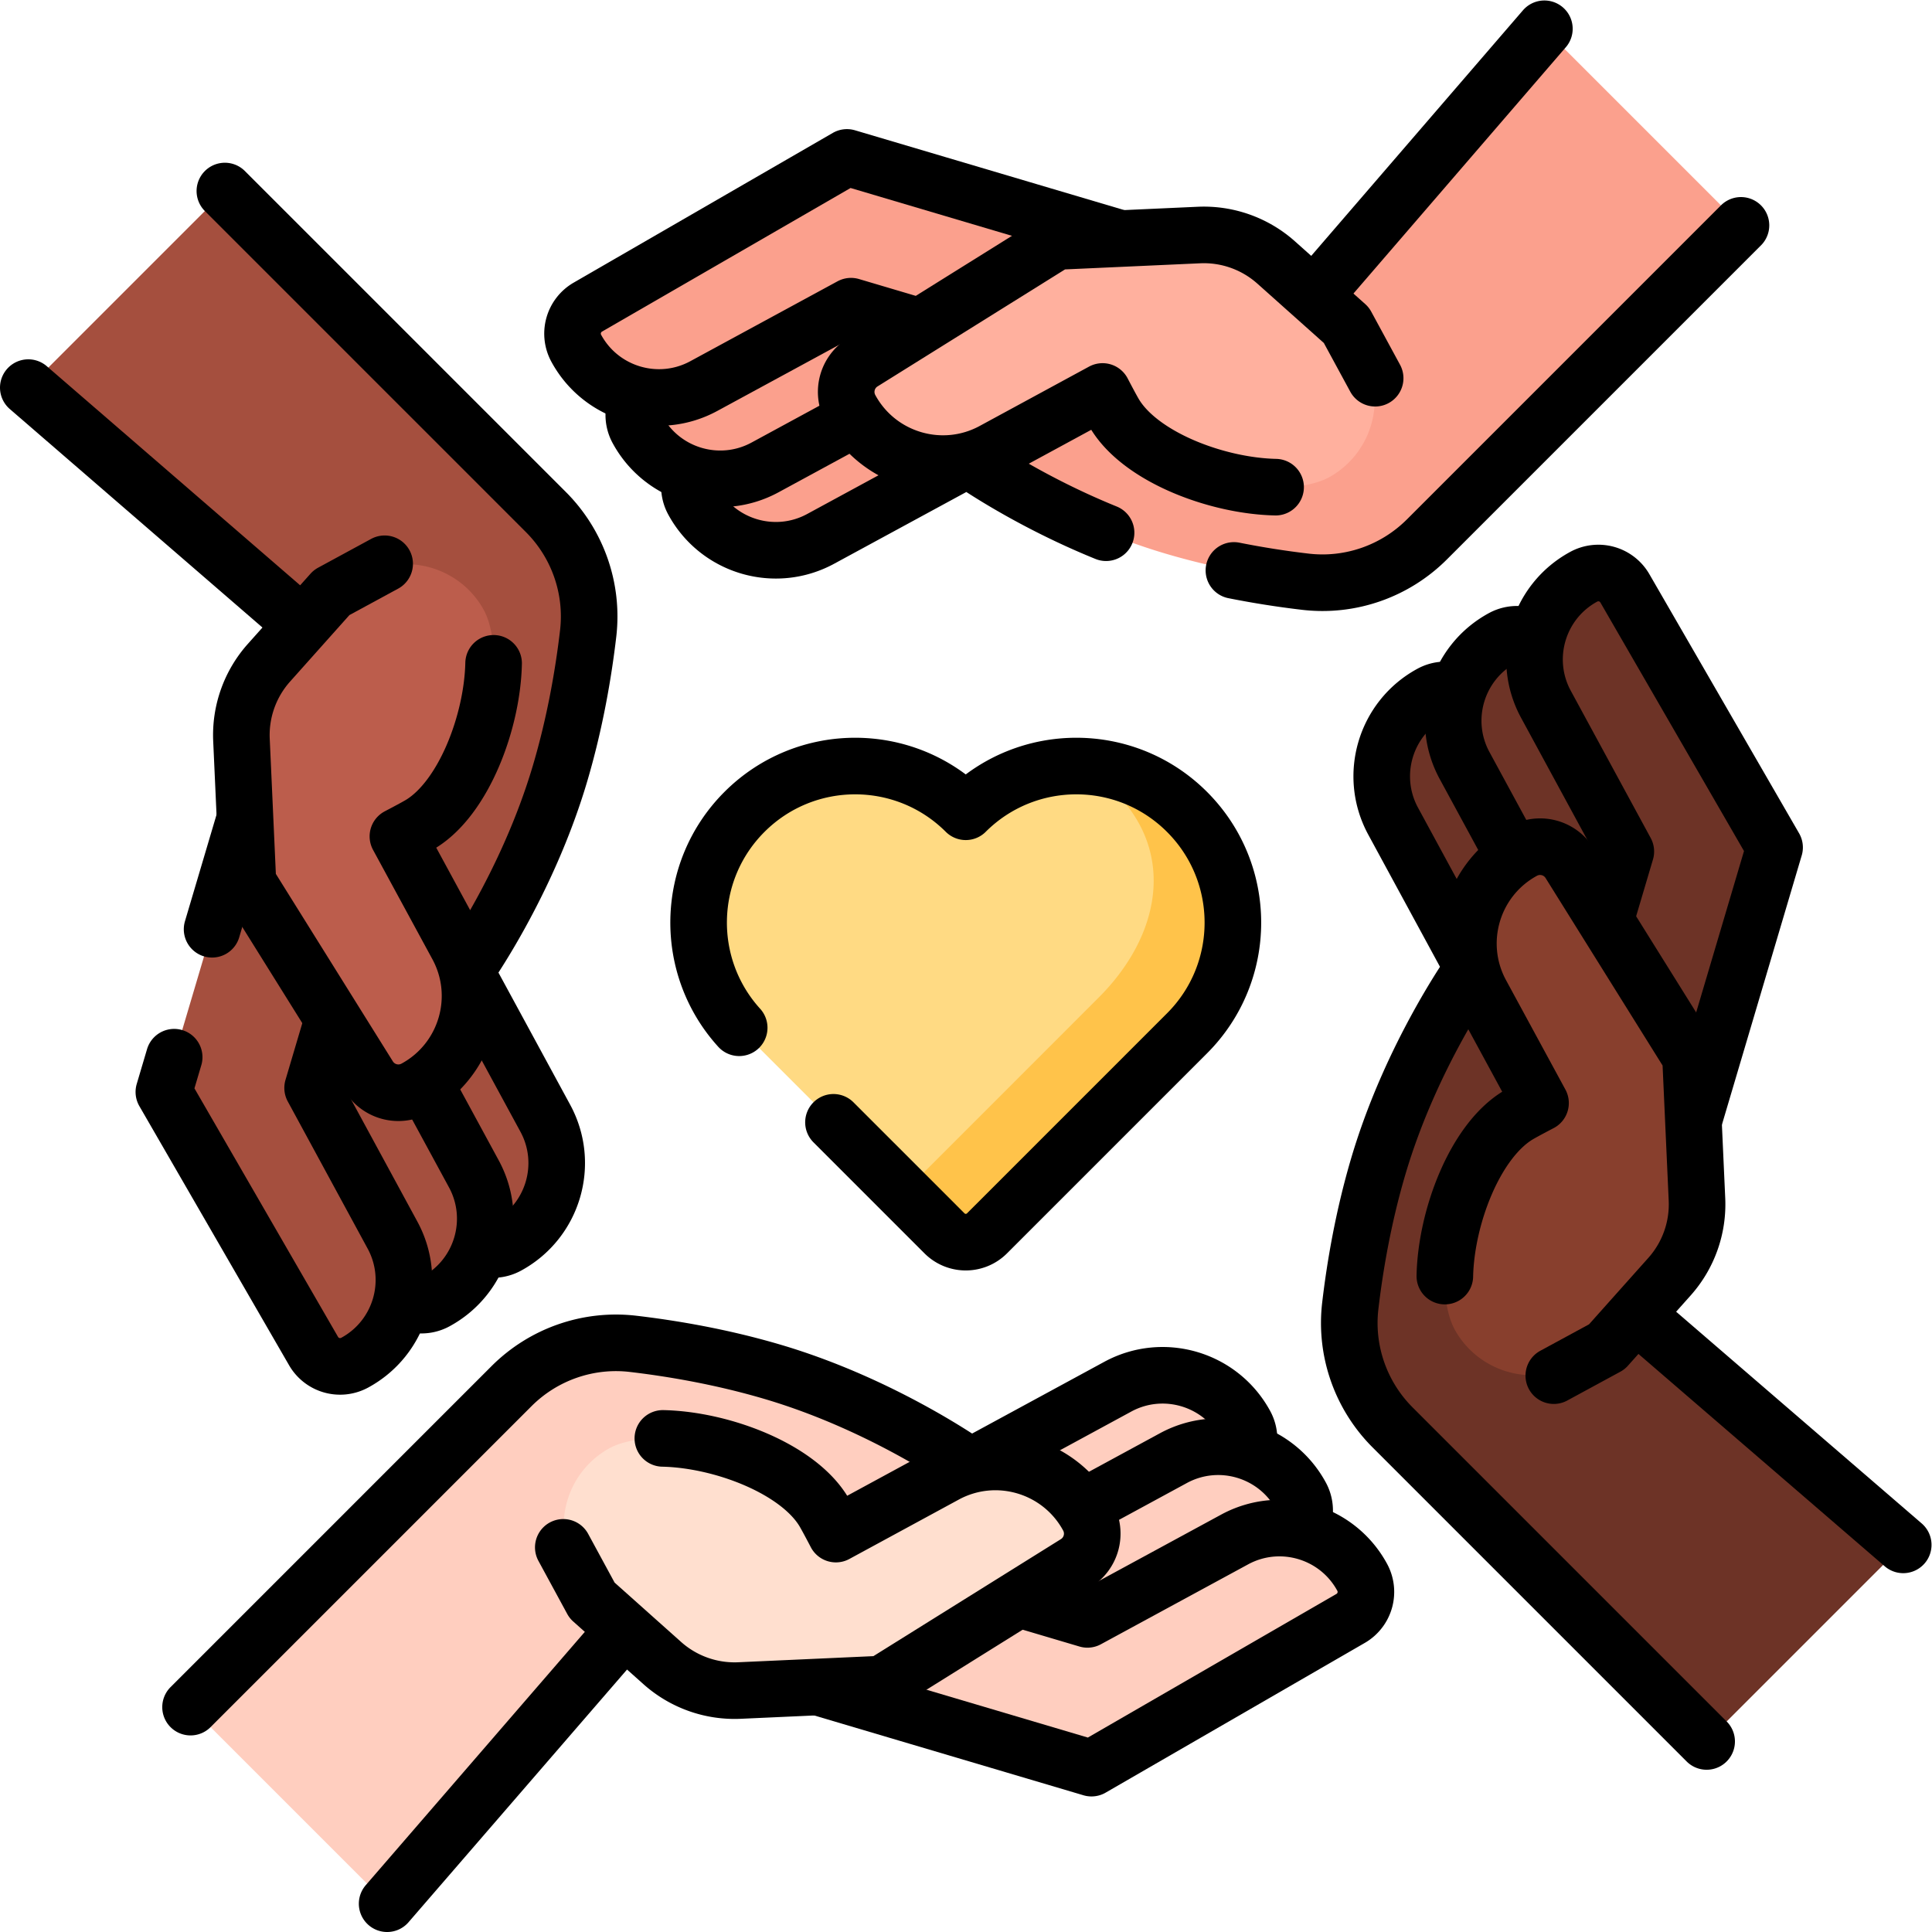 <svg xmlns="http://www.w3.org/2000/svg" version="1.1" xmlns:xlink="http://www.w3.org/1999/xlink" width="512" height="512" x="0" y="0" viewBox="0 0 682.667 682.667" style="enable-background:new 0 0 512 512" xml:space="preserve" class=""><g><defs><clipPath id="a" clipPathUnits="userSpaceOnUse"><path d="M0 512h512V0H0Z" fill="#000000" opacity="1" data-original="#000000"></path></clipPath></defs><g clip-path="url(#a)" transform="matrix(1.333 0 0 -1.333 0 682.667)"><path d="M0 0c12.107 6.571 16.596 21.713 10.024 33.821L-11.15 72.835s16.298 22.734 25.062 52.302c4.069 13.728 6.277 26.942 7.475 37.159 1.394 11.89-2.752 23.758-11.218 32.223l-85.08 85.08-52.11-52.11 99.635-86.16-23.198-69.57 39.687-68.687A8.114 8.114 0 0 1 0 0" style="fill-opacity:1;fill-rule:nonzero;stroke:none" transform="translate(134.52 181.89)" fill="#a54f3e" data-original="#a54f3e"></path><path d="m0 0 99.635-86.16-23.198-69.57 39.686-68.687a8.114 8.114 0 0 1 10.898-3.072c12.107 6.571 16.595 21.713 10.024 33.821l-21.175 39.014s16.299 22.734 25.063 52.301c4.069 13.729 6.277 26.942 7.474 37.16 1.395 11.89-2.752 23.757-11.218 32.223l-85.08 85.08" style="stroke-width:15;stroke-linecap:round;stroke-linejoin:round;stroke-miterlimit:10;stroke-dasharray:none;stroke-opacity:1" transform="translate(7.5 409.38)" fill="none" stroke="#000000" stroke-width="15" stroke-linecap="round" stroke-linejoin="round" stroke-miterlimit="10" stroke-dasharray="none" stroke-opacity="" data-original="#000000" class=""></path><path d="m0 0-6.581-22.201 21.175-39.014c6.571-12.108 2.083-27.25-10.025-33.822a8.116 8.116 0 0 0-10.897 3.073l-39.686 68.687 11.359 38.325z" style="fill-opacity:1;fill-rule:nonzero;stroke:none" transform="translate(111.01 262.185)" fill="#a54f3e" data-original="#a54f3e"></path><path d="M0 0a8.115 8.115 0 0 1 8.525-.483C20.633 6.088 25.121 21.23 18.55 33.338L5.968 56.521" style="stroke-width:15;stroke-linecap:round;stroke-linejoin:round;stroke-miterlimit:10;stroke-dasharray:none;stroke-opacity:1" transform="translate(107.055 167.63)" fill="none" stroke="#000000" stroke-width="15" stroke-linecap="round" stroke-linejoin="round" stroke-miterlimit="10" stroke-dasharray="none" stroke-opacity="" data-original="#000000" class=""></path><path d="m0 0-35.956 10.657-33.758-113.896 39.686-68.686a8.114 8.114 0 0 1 10.897-3.073c12.109 6.571 16.596 21.713 10.025 33.821l-21.175 39.014z" style="fill-opacity:1;fill-rule:nonzero;stroke:none" transform="translate(113.15 325.91)" fill="#a54f3e" data-original="#a54f3e"></path><path d="m0 0-2.732-9.22 39.685-68.687a8.116 8.116 0 0 1 10.898-3.072h.001c12.107 6.571 16.594 21.713 10.023 33.821L36.701-8.144 66.98 94.019l-35.955 10.657-20.973-70.761" style="stroke-width:15;stroke-linecap:round;stroke-linejoin:round;stroke-miterlimit:10;stroke-dasharray:none;stroke-opacity:1" transform="translate(46.168 231.89)" fill="none" stroke="#000000" stroke-width="15" stroke-linecap="round" stroke-linejoin="round" stroke-miterlimit="10" stroke-dasharray="none" stroke-opacity="" data-original="#000000" class=""></path><path d="m0 0-32.061 51.372-1.711 37.796a28.795 28.795 0 0 0 7.283 20.476l16.604 18.603 8.621 4.679c11.385 6.179 25.623 1.959 31.802-9.426 7.08-13.664-1.351-47.143-16.77-56.584-1.473-.902-6.071-3.295-6.071-3.295l15.732-28.984C30.783 21.085 25.76 4.136 12.208-3.219A9.211 9.211 0 0 0 0 0" style="fill-opacity:1;fill-rule:nonzero;stroke:none" transform="translate(97.78 226.805)" fill="#bc5d4c" data-original="#bc5d4c" class=""></path><path d="M0 0c-.335-15.528-7.91-35.603-19.295-42.573-1.473-.902-6.07-3.295-6.07-3.295l15.731-28.984c7.355-13.552 2.331-30.501-11.22-37.856a9.212 9.212 0 0 0-12.209 3.219l-32.06 51.372-1.712 37.797A28.794 28.794 0 0 0-59.552.155l16.605 18.603 14.064 7.634" style="stroke-width:15;stroke-linecap:round;stroke-linejoin:round;stroke-miterlimit:10;stroke-dasharray:none;stroke-opacity:1" transform="translate(130.843 336.293)" fill="none" stroke="#000000" stroke-width="15" stroke-linecap="round" stroke-linejoin="round" stroke-miterlimit="10" stroke-dasharray="none" stroke-opacity="" data-original="#000000" class=""></path><path d="M0 0c-12.107-6.571-16.596-21.713-10.024-33.821L11.15-72.835s-16.298-22.734-25.062-52.302c-4.069-13.728-6.277-26.942-7.475-37.159-1.394-11.89 2.752-23.758 11.218-32.223l83.244-83.244 52.11 52.11-97.799 84.324 23.198 69.57L10.897-3.072A8.114 8.114 0 0 1 0 0" style="fill-opacity:1;fill-rule:nonzero;stroke:none" transform="translate(379.315 328.274)" fill="#6d3326" data-original="#6d3326"></path><path d="m0 0-97.799 84.324 23.198 69.57-39.686 68.687a8.114 8.114 0 0 1-10.898 3.072c-12.107-6.57-16.595-21.713-10.024-33.82l21.175-39.015s-16.299-22.734-25.063-52.301c-4.069-13.729-6.277-26.942-7.474-37.16-1.395-11.89 2.752-23.757 11.217-32.223l83.245-83.244" style="stroke-width:15;stroke-linecap:round;stroke-linejoin:round;stroke-miterlimit:10;stroke-dasharray:none;stroke-opacity:1" transform="translate(504.5 102.62)" fill="none" stroke="#000000" stroke-width="15" stroke-linecap="round" stroke-linejoin="round" stroke-miterlimit="10" stroke-dasharray="none" stroke-opacity="" data-original="#000000" class=""></path><path d="m0 0 6.581 22.201-21.175 39.014c-6.571 12.108-2.083 27.25 10.025 33.822a8.116 8.116 0 0 0 10.897-3.073l39.686-68.687-11.359-38.325Z" style="fill-opacity:1;fill-rule:nonzero;stroke:none" transform="translate(402.825 247.98)" fill="#6d3326" data-original="#6d3326"></path><path d="M0 0a8.115 8.115 0 0 1-8.525.483C-20.633-6.088-25.121-21.23-18.55-33.338l12.582-23.183" style="stroke-width:15;stroke-linecap:round;stroke-linejoin:round;stroke-miterlimit:10;stroke-dasharray:none;stroke-opacity:1" transform="translate(406.781 342.533)" fill="none" stroke="#000000" stroke-width="15" stroke-linecap="round" stroke-linejoin="round" stroke-miterlimit="10" stroke-dasharray="none" stroke-opacity="" data-original="#000000" class=""></path><path d="m0 0 35.956-10.657 33.758 113.896-39.686 68.686a8.114 8.114 0 0 1-10.897 3.073c-12.109-6.571-16.596-21.713-10.025-33.821l21.175-39.014z" style="fill-opacity:1;fill-rule:nonzero;stroke:none" transform="translate(400.687 184.255)" fill="#6d3326" data-original="#6d3326"></path><path d="m0 0 35.956-10.657 33.758 113.896-39.686 68.686a8.114 8.114 0 0 1-10.897 3.073c-12.109-6.571-16.596-21.713-10.025-33.821l21.175-39.014z" style="stroke-width:15;stroke-linecap:round;stroke-linejoin:round;stroke-miterlimit:10;stroke-dasharray:none;stroke-opacity:1" transform="translate(400.687 184.255)" fill="none" stroke="#000000" stroke-width="15" stroke-linecap="round" stroke-linejoin="round" stroke-miterlimit="10" stroke-dasharray="none" stroke-opacity="" data-original="#000000" class=""></path><path d="m0 0 32.061-51.372 1.71-37.796a28.79 28.79 0 0 0-7.282-20.476L9.884-128.247l-8.62-4.679c-11.385-6.179-25.623-1.959-31.802 9.426-7.08 13.664 1.351 47.143 16.77 56.584 1.473.902 6.071 3.295 6.071 3.295l-15.732 28.984C-30.783-21.085-25.76-4.136-12.208 3.219A9.211 9.211 0 0 0 0 0" style="fill-opacity:1;fill-rule:nonzero;stroke:none" transform="translate(416.056 283.36)" fill="#883f2d" data-original="#883f2d" class=""></path><path d="M0 0c.335 15.528 7.91 35.603 19.295 42.573 1.473.902 6.07 3.295 6.07 3.295L9.634 74.852c-7.355 13.552-2.331 30.501 11.22 37.856a9.212 9.212 0 0 0 12.209-3.219l32.06-51.372 1.711-37.797A28.789 28.789 0 0 0 59.552-.155L42.946-18.758l-14.063-7.634" style="stroke-width:15;stroke-linecap:round;stroke-linejoin:round;stroke-miterlimit:10;stroke-dasharray:none;stroke-opacity:1" transform="translate(382.993 173.87)" fill="none" stroke="#000000" stroke-width="15" stroke-linecap="round" stroke-linejoin="round" stroke-miterlimit="10" stroke-dasharray="none" stroke-opacity="" data-original="#000000" class=""></path><path d="M0 0c-6.571 12.107-21.714 16.596-33.821 10.024L-72.836-11.15s-22.733 16.299-52.301 25.063c-13.729 4.069-26.942 6.276-37.159 7.475-11.891 1.394-23.759-2.753-32.224-11.219L-279.6-74.91l52.11-52.11 86.161 99.634 69.569-23.197 68.687 39.686A8.114 8.114 0 0 1 0 0" style="fill-opacity:1;fill-rule:nonzero;stroke:none" transform="translate(330.11 134.52)" fill="#ffcebf" data-original="#ffcebf" class=""></path><path d="m0 0 86.161 99.634 69.569-23.197 68.687 39.686a8.113 8.113 0 0 1 3.073 10.897c-6.571 12.107-21.714 16.596-33.821 10.024l-39.015-21.174s-22.733 16.299-52.3 25.063c-13.73 4.069-26.943 6.276-37.16 7.475-11.89 1.394-23.758-2.753-32.223-11.219l-85.08-85.079" style="stroke-width:15;stroke-linecap:round;stroke-linejoin:round;stroke-miterlimit:10;stroke-dasharray:none;stroke-opacity:1" transform="translate(102.62 7.5)" fill="none" stroke="#000000" stroke-width="15" stroke-linecap="round" stroke-linejoin="round" stroke-miterlimit="10" stroke-dasharray="none" stroke-opacity="" data-original="#000000" class=""></path><path d="m0 0 22.201-6.58 39.015 21.175c12.107 6.571 27.249 2.083 33.82-10.025a8.116 8.116 0 0 0-3.072-10.898L23.277-46.014l-38.325 11.36z" style="fill-opacity:1;fill-rule:nonzero;stroke:none" transform="translate(249.815 111.01)" fill="#ffcebf" data-original="#ffcebf" class=""></path><path d="M0 0a8.117 8.117 0 0 1 .482 8.526C-6.089 20.633-21.23 25.121-33.338 18.55L-56.521 5.968" style="stroke-width:15;stroke-linecap:round;stroke-linejoin:round;stroke-miterlimit:10;stroke-dasharray:none;stroke-opacity:1" transform="translate(344.37 107.055)" fill="none" stroke="#000000" stroke-width="15" stroke-linecap="round" stroke-linejoin="round" stroke-miterlimit="10" stroke-dasharray="none" stroke-opacity="" data-original="#000000" class=""></path><path d="m0 0-10.657-35.956 113.895-33.758 68.688 39.686a8.116 8.116 0 0 1 3.072 10.898c-6.571 12.108-21.714 16.596-33.821 10.025L102.163-30.28Z" style="fill-opacity:1;fill-rule:nonzero;stroke:none" transform="translate(186.09 113.149)" fill="#ffcebf" data-original="#ffcebf" class=""></path><path d="m0 0-10.657-35.956 113.895-33.758 68.688 39.686a8.116 8.116 0 0 1 3.072 10.898c-6.571 12.108-21.714 16.596-33.821 10.025L102.163-30.28Z" style="stroke-width:15;stroke-linecap:round;stroke-linejoin:round;stroke-miterlimit:10;stroke-dasharray:none;stroke-opacity:1" transform="translate(186.09 113.149)" fill="none" stroke="#000000" stroke-width="15" stroke-linecap="round" stroke-linejoin="round" stroke-miterlimit="10" stroke-dasharray="none" stroke-opacity="" data-original="#000000" class=""></path><path d="m0 0-51.372-32.061-37.797-1.711a28.789 28.789 0 0 0-20.475 7.282l-18.603 16.605-4.679 8.621c-6.179 11.385-1.959 25.623 9.426 31.802 13.664 7.08 47.144-1.351 56.585-16.771.901-1.473 3.294-6.07 3.294-6.07l28.984 15.731c13.552 7.355 30.5 2.332 37.856-11.22A9.21 9.21 0 0 0 0 0" style="fill-opacity:1;fill-rule:nonzero;stroke:none" transform="translate(285.195 97.78)" fill="#ffdfcf" data-original="#ffdfcf"></path><path d="M0 0c15.528-.335 35.603-7.911 42.574-19.296.902-1.472 3.294-6.07 3.294-6.07L74.853-9.635c13.551 7.356 30.5 2.332 37.855-11.22a9.211 9.211 0 0 0-3.219-12.208L58.117-65.124 20.32-66.835A28.791 28.791 0 0 0-.154-59.552l-18.604 16.605-7.633 14.064" style="stroke-width:15;stroke-linecap:round;stroke-linejoin:round;stroke-miterlimit:10;stroke-dasharray:none;stroke-opacity:1" transform="translate(175.706 130.843)" fill="none" stroke="#000000" stroke-width="15" stroke-linecap="round" stroke-linejoin="round" stroke-miterlimit="10" stroke-dasharray="none" stroke-opacity="" data-original="#000000" class=""></path><path d="M0 0c6.571-12.107 21.714-16.596 33.821-10.024L72.836 11.15s22.733-16.299 52.301-25.063c13.729-4.069 26.942-6.277 37.159-7.475 11.891-1.394 23.759 2.753 32.224 11.219l83.244 83.243-52.11 52.11-84.325-97.798L71.76 50.583 3.073 10.897A8.114 8.114 0 0 1 0 0" style="fill-opacity:1;fill-rule:nonzero;stroke:none" transform="translate(183.726 379.316)" fill="#fba08d" data-original="#fba08d"></path><path d="m0 0-84.324-97.798-69.57 23.197-68.686-39.686a8.113 8.113 0 0 1-3.073-10.897c6.571-12.108 21.714-16.596 33.821-10.024l39.014 21.174s15.073-10.805 36.632-19.55" style="stroke-width:15;stroke-linecap:round;stroke-linejoin:round;stroke-miterlimit:10;stroke-dasharray:none;stroke-opacity:1" transform="translate(409.379 504.5)" fill="none" stroke="#000000" stroke-width="15" stroke-linecap="round" stroke-linejoin="round" stroke-miterlimit="10" stroke-dasharray="none" stroke-opacity="" data-original="#000000" class=""></path><path d="M0 0a239.338 239.338 0 0 1 18.937-2.992C30.828-4.386 42.696-.239 51.161 8.226l83.244 83.244" style="stroke-width:15;stroke-linecap:round;stroke-linejoin:round;stroke-miterlimit:10;stroke-dasharray:none;stroke-opacity:1" transform="translate(327.084 360.92)" fill="none" stroke="#000000" stroke-width="15" stroke-linecap="round" stroke-linejoin="round" stroke-miterlimit="10" stroke-dasharray="none" stroke-opacity="" data-original="#000000" class=""></path><path d="m0 0-22.201 6.58-39.015-21.175c-12.107-6.571-27.249-2.083-33.82 10.025a8.116 8.116 0 0 0 3.072 10.898l68.687 39.686 38.325-11.36z" style="fill-opacity:1;fill-rule:nonzero;stroke:none" transform="translate(264.02 402.826)" fill="#fba08d" data-original="#fba08d"></path><path d="M0 0a8.117 8.117 0 0 1-.482-8.526C6.089-20.633 21.23-25.121 33.338-18.55L56.521-5.968" style="stroke-width:15;stroke-linecap:round;stroke-linejoin:round;stroke-miterlimit:10;stroke-dasharray:none;stroke-opacity:1" transform="translate(169.467 406.781)" fill="none" stroke="#000000" stroke-width="15" stroke-linecap="round" stroke-linejoin="round" stroke-miterlimit="10" stroke-dasharray="none" stroke-opacity="" data-original="#000000" class=""></path><path d="m0 0 10.657 35.956-113.895 33.758-68.688-39.686a8.116 8.116 0 0 1-3.072-10.898c6.571-12.108 21.714-16.596 33.821-10.025l39.014 21.175z" style="fill-opacity:1;fill-rule:nonzero;stroke:none" transform="translate(327.745 400.687)" fill="#fba08d" data-original="#fba08d"></path><path d="m0 0 10.657 35.956-113.895 33.758-68.688-39.686a8.116 8.116 0 0 1-3.072-10.898c6.571-12.108 21.714-16.596 33.821-10.025l39.014 21.175z" style="stroke-width:15;stroke-linecap:round;stroke-linejoin:round;stroke-miterlimit:10;stroke-dasharray:none;stroke-opacity:1" transform="translate(327.745 400.687)" fill="none" stroke="#000000" stroke-width="15" stroke-linecap="round" stroke-linejoin="round" stroke-miterlimit="10" stroke-dasharray="none" stroke-opacity="" data-original="#000000" class=""></path><path d="m0 0 51.372 32.061 37.797 1.711a28.789 28.789 0 0 0 20.475-7.282l18.603-16.605 4.679-8.621c6.179-11.385 1.959-25.623-9.426-31.802-13.664-7.08-47.144 1.351-56.585 16.771-.901 1.473-3.294 6.07-3.294 6.07L34.637-23.428c-13.552-7.355-30.5-2.332-37.856 11.22A9.21 9.21 0 0 0 0 0" style="fill-opacity:1;fill-rule:nonzero;stroke:none" transform="translate(228.64 416.055)" fill="#ffb09e" data-original="#ffb09e"></path><path d="M0 0c-15.528.335-35.603 7.911-42.574 19.296-.902 1.472-3.294 6.07-3.294 6.07L-74.853 9.635c-13.551-7.356-30.5-2.332-37.855 11.22a9.211 9.211 0 0 0 3.219 12.208l51.372 32.061 37.797 1.711A28.791 28.791 0 0 0 .154 59.552l18.604-16.605 7.633-14.064" style="stroke-width:15;stroke-linecap:round;stroke-linejoin:round;stroke-miterlimit:10;stroke-dasharray:none;stroke-opacity:1" transform="translate(338.13 382.993)" fill="none" stroke="#000000" stroke-width="15" stroke-linecap="round" stroke-linejoin="round" stroke-miterlimit="10" stroke-dasharray="none" stroke-opacity="" data-original="#000000" class=""></path><path d="M0 0c16.171 16.211 16.159 42.46-.036 58.655-16.195 16.196-42.445 16.207-58.656.036-16.211 16.171-42.461 16.16-58.657-.036-16.195-16.195-16.207-42.444-.036-58.655l53.061-53.063a7.964 7.964 0 0 1 11.263 0z" style="fill-opacity:1;fill-rule:nonzero;stroke:none" transform="translate(314.692 238.257)" fill="#ffda83" data-original="#fe76a8" class="" opacity="1"></path><path d="m0 0-53.063-53.063a7.961 7.961 0 0 0-11.262 0l-10.816 10.814 51.783 51.79C-7.185 25.75-2.904 47.71-19.1 63.905a41.546 41.546 0 0 1-9.084 6.884c10.216-.292 20.346-4.342 28.141-12.137C16.152 42.457 16.166 16.209 0 0" style="fill-opacity:1;fill-rule:nonzero;stroke:none" transform="translate(314.696 238.26)" fill="#ffc34a" data-original="#ff5795" class="" opacity="1"></path><path d="M0 0c-14.79 16.29-14.327 41.493 1.398 57.219 16.197 16.196 42.447 16.206 58.657.035 16.211 16.171 42.461 16.16 58.656-.035 16.195-16.196 16.207-42.445.037-58.656l-53.06-53.062a7.967 7.967 0 0 0-11.265 0L24.991-25.066" style="stroke-width:15;stroke-linecap:round;stroke-linejoin:round;stroke-miterlimit:10;stroke-dasharray:none;stroke-opacity:1" transform="translate(195.943 239.693)" fill="none" stroke="#000000" stroke-width="15" stroke-linecap="round" stroke-linejoin="round" stroke-miterlimit="10" stroke-dasharray="none" stroke-opacity="" data-original="#000000" class=""></path></g></g></svg>